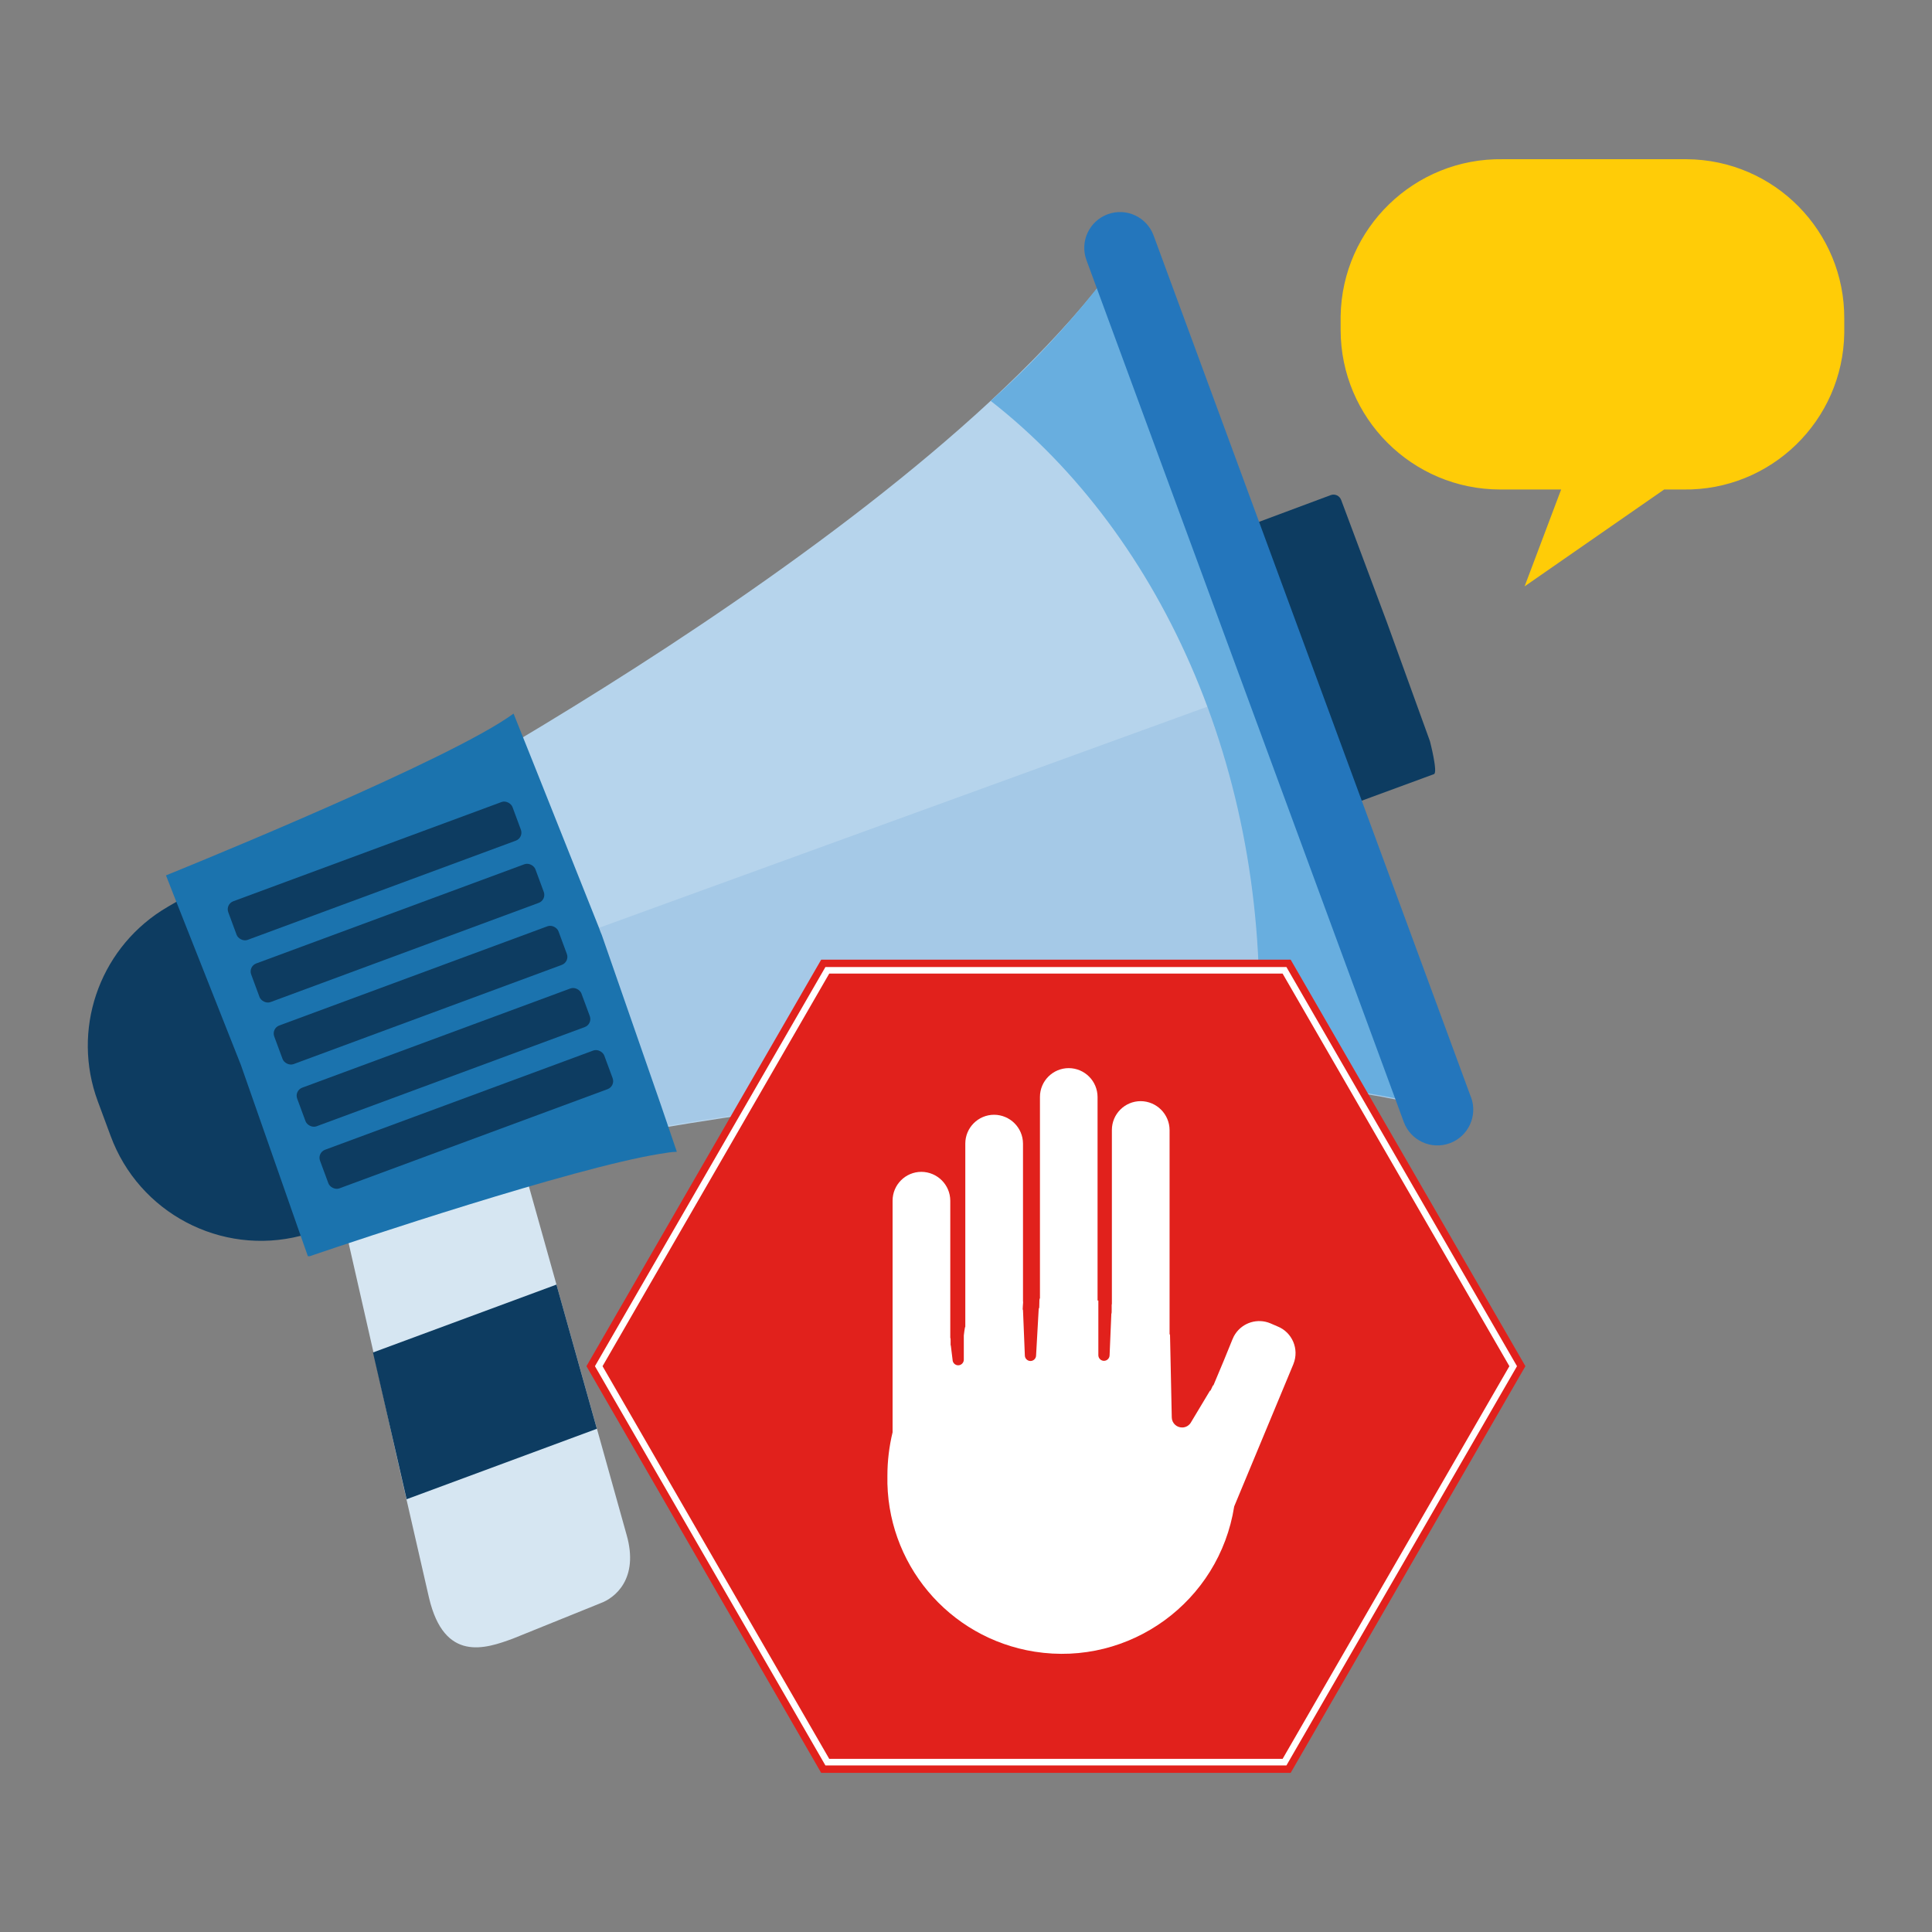 <svg xmlns="http://www.w3.org/2000/svg" id="a" viewBox="0 0 220 220"><rect x="0" y="0" width="220" height="220" fill="#808080" stroke="none"/><path d="M81.99,123.23l-6.9,2.52-1.79.66-37.25,13.75c-.6.22-1.21.41-1.83.57-9.07,2.31-18.41-2.62-21.63-11.4l-1.46-3.94c-2.97-8.04.06-17.06,7.27-21.7.54-.34,1.09-.66,1.67-.99.61-.3,1.24-.57,1.88-.81l37.22-13.75,1.79-.66,6.97-2.57c9.47-3.48,19.98,1.38,23.46,10.85l1.47,3.94c3.51,9.47-1.33,19.99-10.8,23.5-.02,0-.05.02-.07.03Z" style="fill:#0d3c61;"></path><path d="M129.15,27.11c-21.63,32.92-90.03,68.39-90.03,68.39l6.9,18.63,6.8,18.63s75.11-17.2,112.9-6.09l-18.21-49.8h-.07.07l-18.37-49.75Z" style="fill:#b6d4ec;"></path><path d="M45.2,114.02v.11l6.8,18.63s75.11-17.2,112.91-6.09l-18.1-49.59-101.62,36.94Z" style="fill:#a5c9e7;"></path><path d="M147.48,76.86l-18.33-49.75c-4.7,6.8-10.18,13.03-16.34,18.54,19.78,15.44,32.16,43.24,30.43,74.22-.06,1.11-.15,2.22-.25,3.32,7.67.3,15.28,1.46,22.68,3.47l-18.2-49.8Z" style="fill:#68aedf;"></path><path d="M54.15,113.44l9.23,32.89h0l4.62,16.46h0l3.34,11.94c1.47,5.08-1.36,7.25-2.96,7.83l-9.97,4.03c-3.14,1.16-7.82,2.75-9.56-4.66l-2.54-11.09h0l-1.23-5.39-2.53-11.36h0l-6.9-30.34c-.66-1.18.23-2.96,1.97-3.88l12.31-6.8c1.64-1,3.58-.82,4.23.36Z" style="fill:#d6e6f2;"></path><path d="M152.14,92.25l11.15-4.1c.47-.18-.46-3.75-.46-3.75l-4.9-13.54-5.21-13.93c-.18-.48-.71-.73-1.19-.55,0,0,0,0,0,0l-11.13,4.15c-.47.18-.72.71-.54,1.18l11.09,29.98c.2.46.71.7,1.19.55Z" style="fill:#0d3c61;"></path><path d="M77.06,131.16c-.55,0-1.2.12-1.97.24-10,1.63-34.71,9.91-39.3,11.47l-.52.18h-.21l-.84-2.38-6.79-19.4-7.37-18.63-1.16-2.96s28.42-11.46,37.97-17.35c.62-.38,1.16-.75,1.61-1.07l2.48,6.2,7.23,18.14h0l.19.52.15.36h0l6.7,19.27,1.84,5.4Z" style="fill:#1b73ae;"></path><path d="M167.51,124.94c.78,2.11-.3,4.46-2.42,5.24h0c-2.11.78-4.46-.3-5.24-2.42L123.72,29.63c-.78-2.11.3-4.45,2.41-5.23,0,0,0,0,0,0h0c2.11-.78,4.45.3,5.23,2.41,0,0,0,0,0,0l36.14,98.13Z" style="fill:#2476bc;"></path><rect x="25.4" y="96.83" width="34.51" height="4.69" rx=".97" ry=".97" transform="translate(-31.76 20.96) rotate(-20.3)" style="fill:#0d3c61;"></rect><rect x="28.01" y="103.92" width="34.51" height="4.69" rx=".97" ry=".97" transform="translate(-34.06 22.3) rotate(-20.3)" style="fill:#0d3c61;"></rect><rect x="30.63" y="110.98" width="34.51" height="4.69" rx=".97" ry=".97" transform="translate(-36.34 23.65) rotate(-20.3)" style="fill:#0d3c61;"></rect><rect x="33.25" y="118.06" width="34.51" height="4.69" rx=".97" ry=".97" transform="translate(-38.64 25) rotate(-20.3)" style="fill:#0d3c61;"></rect><rect x="35.85" y="125.13" width="34.51" height="4.69" rx=".97" ry=".97" transform="translate(-40.93 26.34) rotate(-20.3)" style="fill:#0d3c61;"></rect><polygon points="63.36 146.28 63.38 146.33 67.98 162.74 67.96 162.7 46.3 170.72 45.07 165.35 42.47 154.01 63.36 146.28" style="fill:#0d3c61;"></polygon><path d="M191.65,18.13h-20.52c-10.04-.16-18.31,7.84-18.47,17.88,0,.1,0,.2,0,.3v1.24c0,10.04,8.14,18.19,18.18,18.19.1,0,.19,0,.29,0h6.64l-4.16,11.03,15.89-11.03h2.17c9.98.15,18.19-7.83,18.34-17.81,0-.13,0-.25,0-.38v-1.24c.06-9.98-7.98-18.12-17.96-18.18-.13,0-.26,0-.4,0Z" style="fill:#ffcc07;"></path><polygon points="146.97 109.28 93.51 109.28 66.78 155.57 93.51 201.88 146.97 201.88 173.7 155.57 146.97 109.28" style="fill:#e1211c;"></polygon><path d="M147.27,155.36l-6.73,16.18c-1.71,10.84-11.88,18.25-22.72,16.54-9.82-1.55-16.98-10.11-16.77-20.05,0-1.66.2-3.32.59-4.93v-26.38c0-1.81,1.47-3.28,3.28-3.28,1.81.01,3.28,1.47,3.29,3.28v15.65c.08-.08,0,.9.06.84l.2,1.62c0,.35.29.64.64.64s.64-.29.64-.64v-2.76s.11-.99.17-.99v-20.86c0-1.81,1.47-3.28,3.28-3.28,1.81.01,3.28,1.47,3.29,3.28v17.97c.06,0-.1.99,0,.99l.21,5.16c0,.35.29.64.64.64s.64-.29.64-.64l.3-5.33c.14,0,0-1.15.14-1.16v-22.94c0-1.81,1.47-3.28,3.28-3.28,1.81.01,3.27,1.47,3.28,3.28v23.18h.09v6.23c0,.35.29.64.64.64s.64-.29.64-.64l.2-4.73c.08,0,0-1.12.06-1.1v-19.81c0-1.82,1.47-3.29,3.28-3.29,1.81.01,3.28,1.48,3.29,3.29v23.28s.03,0,.05,0l.2,9.44c.01.65.55,1.16,1.19,1.15.43,0,.83-.25,1.03-.64l2.13-3.55c.08.12.33-.73.39-.6h0l1.09-2.6.08-.19.99-2.43.05-.11c.07-.19.17-.36.28-.53h0c.87-1.31,2.55-1.82,4-1.21l.81.35c1.68.67,2.49,2.58,1.82,4.26-.01.03-.02.05-.03.08Z" style="fill:#fff;"></path><polygon points="146.27 110.49 94.21 110.49 68.18 155.57 94.21 200.66 146.27 200.66 172.31 155.57 146.27 110.49" style="fill:none; stroke:#fff; stroke-miterlimit:10; stroke-width:.75px;"></polygon></svg>